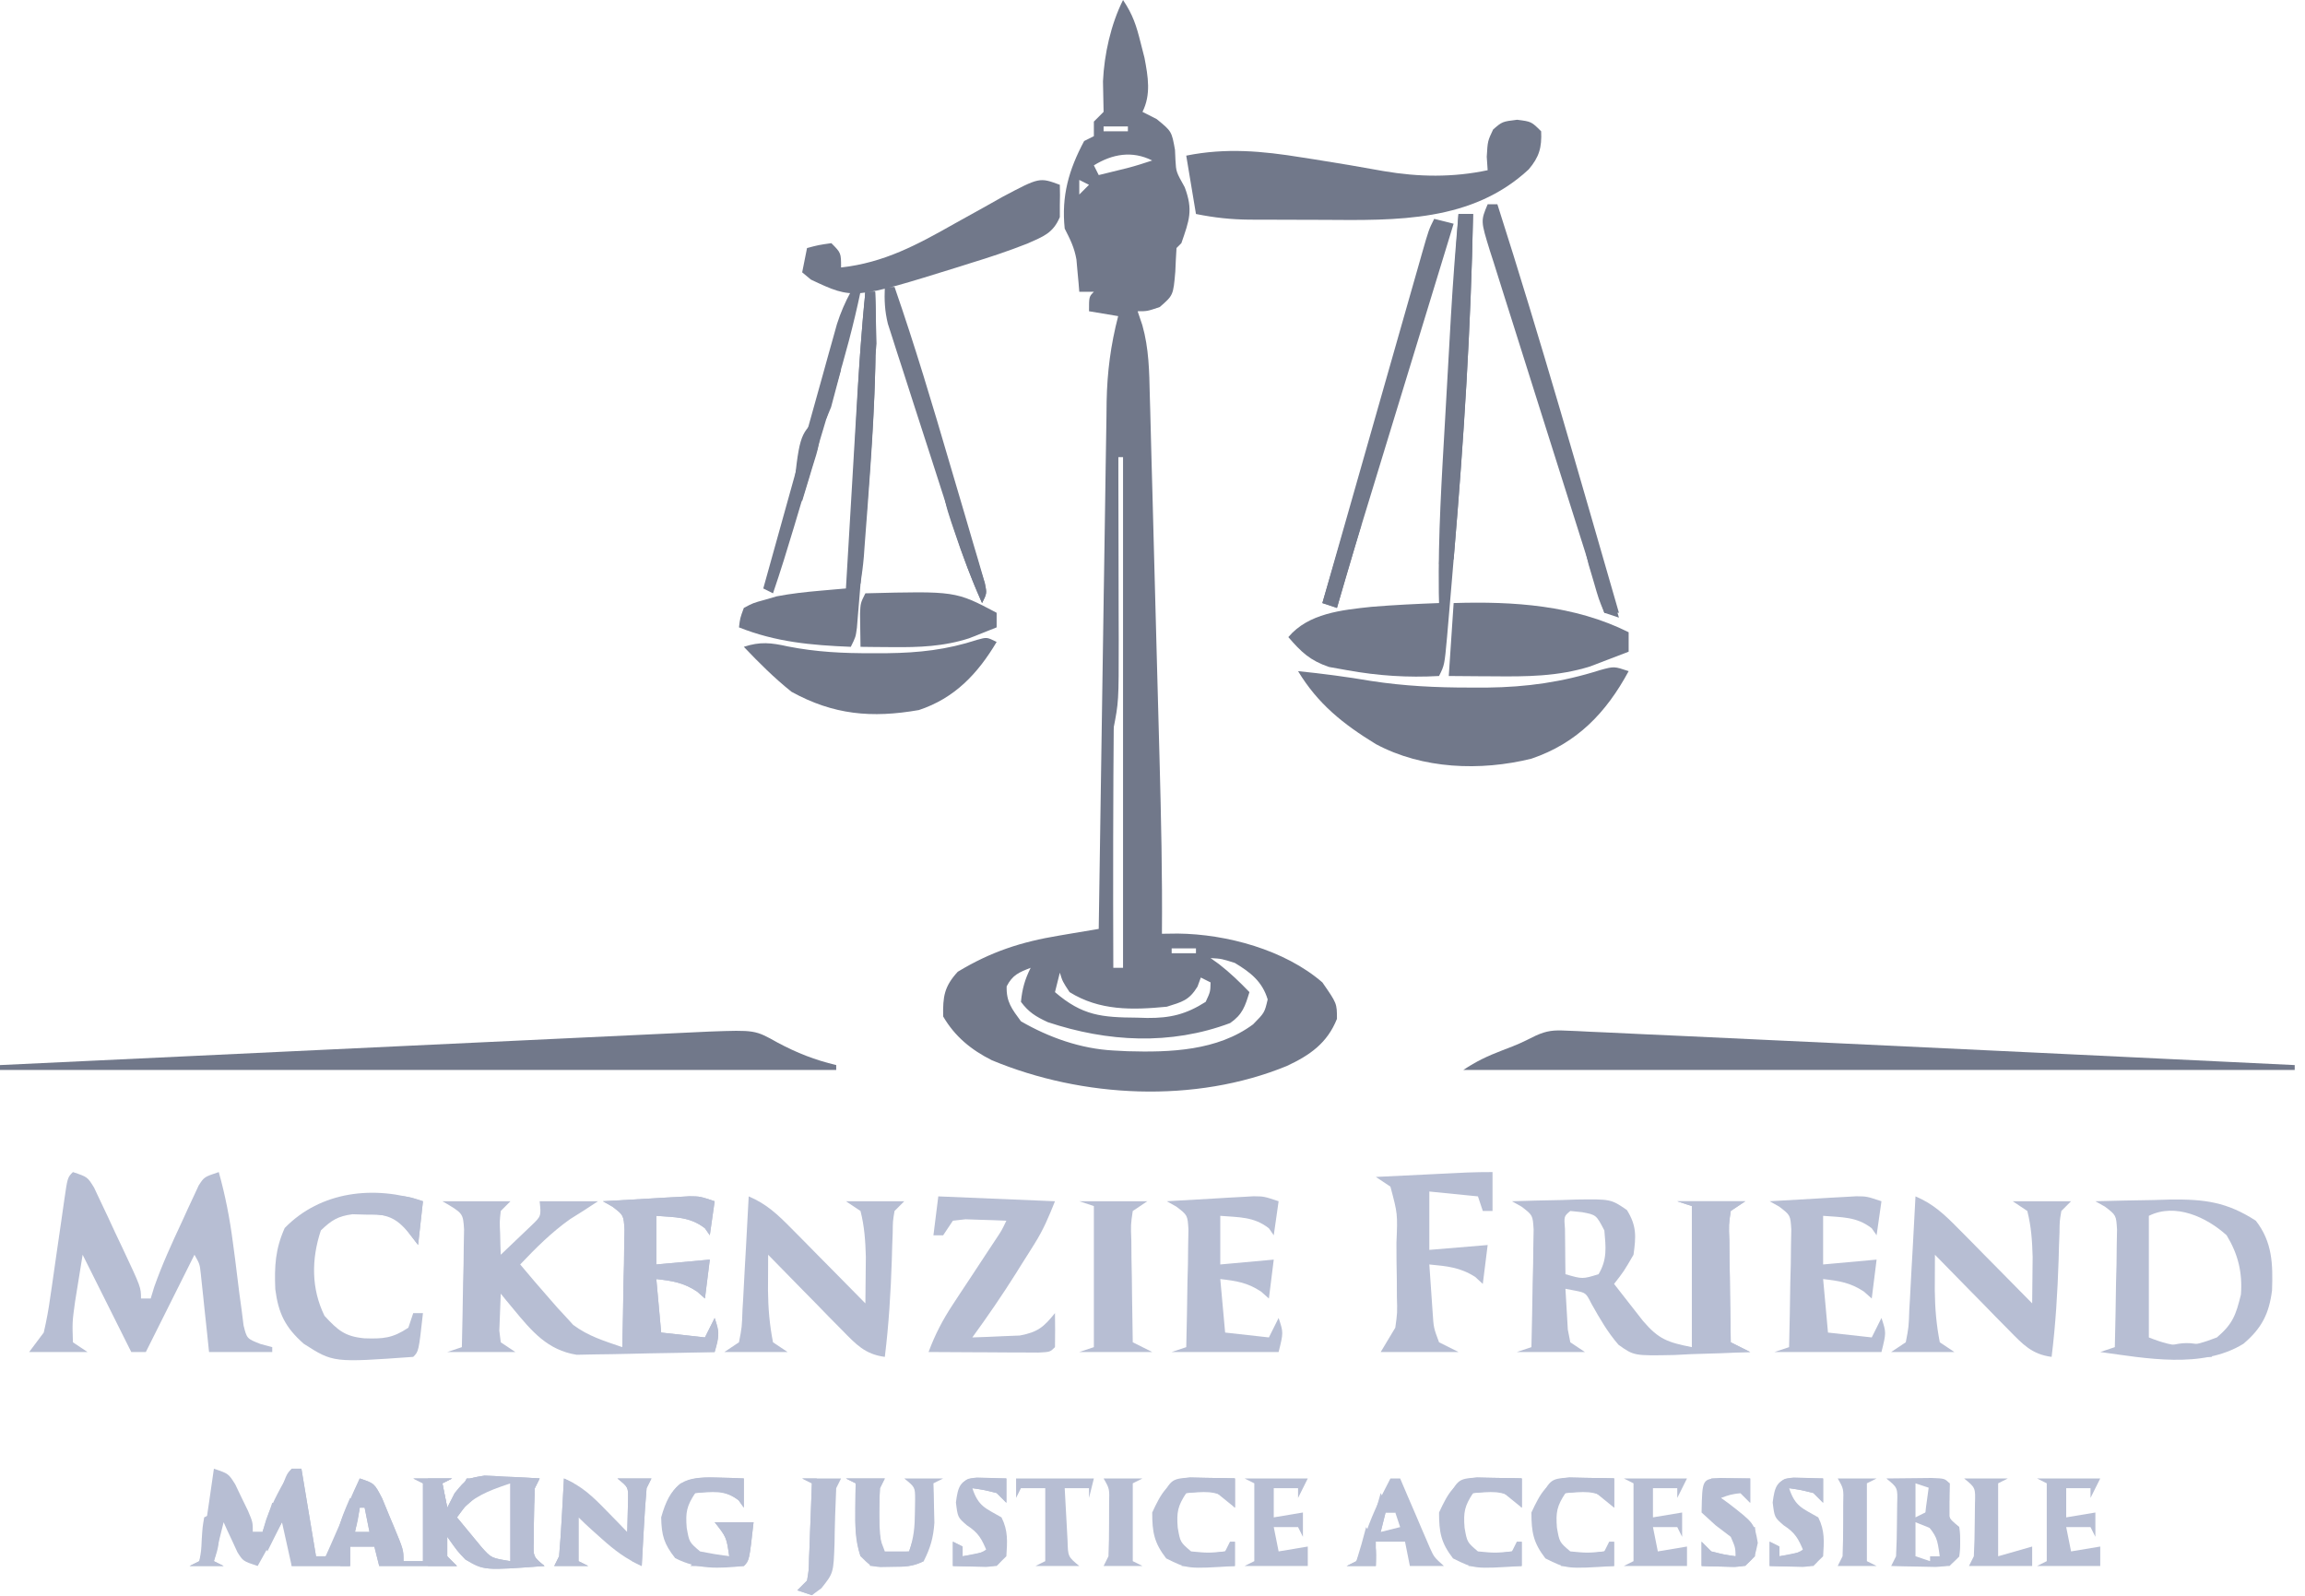 <svg width="195" height="135" viewBox="0 0 195 135" fill="none" xmlns="http://www.w3.org/2000/svg">
<path d="M95.008 0C95.848 1.261 96.136 2.168 96.499 3.626C96.659 4.253 96.659 4.253 96.823 4.894C97.122 6.478 97.391 7.985 96.653 9.463C97.052 9.667 97.45 9.87 97.861 10.08C99.121 11.109 99.121 11.109 99.403 12.677C99.416 12.964 99.429 13.251 99.442 13.547C99.498 14.536 99.498 14.536 100.226 15.84C100.954 17.781 100.609 18.639 99.943 20.571C99.808 20.707 99.672 20.843 99.532 20.983C99.489 21.651 99.456 22.32 99.429 22.989C99.256 24.979 99.256 24.979 98.118 25.971C97.064 26.331 97.064 26.331 96.242 26.331C96.373 26.719 96.504 27.107 96.64 27.507C97.198 29.473 97.226 31.411 97.271 33.444C97.283 33.86 97.295 34.276 97.308 34.704C97.347 36.075 97.381 37.445 97.414 38.816C97.441 39.775 97.467 40.733 97.494 41.692C97.549 43.702 97.602 45.712 97.653 47.722C97.719 50.284 97.787 52.845 97.858 55.407C97.926 57.865 97.992 60.323 98.057 62.781C98.069 63.243 98.082 63.706 98.095 64.182C98.226 69.12 98.34 74.054 98.298 78.994C98.962 78.986 98.962 78.986 99.639 78.977C103.788 79.023 108.693 80.357 111.871 83.109C113.104 84.885 113.104 84.885 113.104 86.194C112.282 88.252 110.811 89.271 108.863 90.18C101.086 93.369 91.584 92.889 83.903 89.691C82.163 88.817 80.776 87.685 79.79 85.989C79.76 84.305 79.878 83.463 81.024 82.209C83.823 80.517 86.374 79.683 89.59 79.15C90.076 79.067 90.076 79.067 90.571 78.983C91.364 78.848 92.158 78.715 92.951 78.583C92.955 78.338 92.958 78.094 92.962 77.841C93.047 71.876 93.136 65.911 93.23 59.946C93.276 57.061 93.32 54.176 93.36 51.291C93.4 48.506 93.443 45.721 93.488 42.936C93.505 41.875 93.52 40.813 93.534 39.752C93.554 38.263 93.579 36.774 93.605 35.285C93.61 34.848 93.614 34.411 93.619 33.961C93.669 31.441 93.965 29.185 94.596 26.743C93.375 26.539 93.375 26.539 92.129 26.331C92.129 25.097 92.129 25.097 92.54 24.686C92.133 24.686 91.726 24.686 91.306 24.686C91.276 24.313 91.276 24.313 91.245 23.934C91.214 23.605 91.183 23.276 91.152 22.937C91.123 22.613 91.095 22.288 91.065 21.954C90.888 20.941 90.536 20.246 90.072 19.337C89.787 16.583 90.412 14.375 91.717 11.931C91.989 11.796 92.26 11.66 92.54 11.52C92.54 11.113 92.54 10.705 92.54 10.286C92.811 10.014 93.083 9.743 93.362 9.463C93.349 8.602 93.334 7.741 93.311 6.88C93.416 4.589 93.978 2.06 95.008 0ZM93.362 10.697C93.362 10.833 93.362 10.969 93.362 11.109C94.041 11.109 94.72 11.109 95.419 11.109C95.419 10.973 95.419 10.837 95.419 10.697C94.74 10.697 94.062 10.697 93.362 10.697ZM92.54 13.989C92.676 14.26 92.811 14.532 92.951 14.811C93.469 14.684 93.986 14.557 94.519 14.426C94.81 14.354 95.101 14.283 95.401 14.209C96.1 14.026 96.79 13.806 97.475 13.577C95.78 12.729 94.113 13.02 92.54 13.989ZM91.306 15.223C91.306 15.63 91.306 16.038 91.306 16.457C91.578 16.186 91.849 15.914 92.129 15.634C91.857 15.498 91.586 15.363 91.306 15.223ZM94.596 38.674C94.219 53.077 94.132 67.467 94.185 81.874C94.457 81.874 94.728 81.874 95.008 81.874C95.008 67.618 95.008 53.362 95.008 38.674C94.872 38.674 94.736 38.674 94.596 38.674ZM99.121 80.229C99.121 80.364 99.121 80.5 99.121 80.64C99.799 80.64 100.478 80.64 101.177 80.64C101.177 80.504 101.177 80.368 101.177 80.229C100.498 80.229 99.82 80.229 99.121 80.229ZM102.411 81.051C102.648 81.221 102.886 81.391 103.131 81.566C104.066 82.294 104.879 83.079 105.701 83.931C105.336 85.128 105.115 85.825 104.069 86.549C99.025 88.442 93.687 88.154 88.634 86.469C87.629 86 87.032 85.64 86.371 84.754C86.478 83.654 86.7 82.861 87.193 81.874C86.195 82.261 85.663 82.474 85.162 83.443C85.125 84.756 85.599 85.35 86.371 86.4C88.747 87.776 91.439 88.724 94.185 88.869C94.577 88.889 94.97 88.91 95.374 88.931C98.99 89.038 102.991 88.899 106.01 86.657C106.983 85.668 106.983 85.668 107.244 84.549C106.789 83.031 105.78 82.253 104.467 81.463C103.348 81.107 103.348 81.107 102.411 81.051ZM89.661 82.286C89.525 82.829 89.389 83.372 89.25 83.931C91.563 85.924 93.192 86.069 96.19 86.091C96.476 86.1 96.762 86.108 97.056 86.117C99.014 86.132 100.347 85.806 102 84.754C102.395 83.9 102.395 83.9 102.411 83.109C102.139 82.973 101.868 82.837 101.588 82.697C101.495 82.952 101.402 83.206 101.306 83.469C100.585 84.636 100.008 84.757 98.709 85.166C95.787 85.451 93.023 85.512 90.484 83.931C89.892 83.031 89.892 83.031 89.661 82.286Z" fill="#71788A"/>
<path d="M137.782 56.777C135.872 60.313 133.406 62.875 129.556 64.183C125.239 65.249 120.336 65.065 116.395 62.949C113.639 61.261 111.492 59.555 109.814 56.777C111.888 56.988 113.929 57.255 115.984 57.606C118.779 58.038 121.513 58.169 124.338 58.166C125.06 58.167 125.06 58.167 125.797 58.168C129.181 58.129 132.16 57.707 135.379 56.685C136.548 56.366 136.548 56.366 137.782 56.777Z" fill="#71788A"/>
<path d="M60.459 101.623C60.324 102.573 60.188 103.524 60.048 104.503C59.845 104.21 59.845 104.21 59.637 103.911C58.363 102.916 57.12 102.988 55.524 102.857C55.524 104.215 55.524 105.572 55.524 106.971C57.017 106.836 58.51 106.7 60.048 106.56C59.913 107.646 59.777 108.732 59.637 109.851C59.416 109.656 59.196 109.461 58.969 109.26C57.816 108.501 56.883 108.36 55.524 108.206C55.728 110.446 55.728 110.446 55.935 112.731C57.157 112.867 58.378 113.003 59.637 113.143C59.908 112.6 60.18 112.057 60.459 111.497C60.889 112.786 60.844 113.139 60.459 114.377C58.63 114.428 56.802 114.465 54.972 114.49C54.35 114.5 53.729 114.514 53.108 114.532C52.211 114.557 51.315 114.569 50.418 114.578C49.611 114.594 49.611 114.594 48.786 114.611C46.332 114.225 44.992 112.633 43.442 110.751C43.236 110.503 43.029 110.254 42.816 109.998C42.592 109.722 42.592 109.722 42.363 109.44C42.33 110.108 42.306 110.777 42.286 111.446C42.271 111.818 42.257 112.19 42.242 112.574C42.282 112.897 42.322 113.221 42.363 113.554C42.77 113.826 43.177 114.097 43.597 114.377C41.696 114.377 39.796 114.377 37.839 114.377C38.246 114.241 38.653 114.106 39.072 113.966C39.12 112.14 39.149 110.315 39.175 108.488C39.189 107.969 39.203 107.45 39.217 106.914C39.222 106.417 39.228 105.92 39.233 105.408C39.242 104.949 39.25 104.49 39.259 104.017C39.175 102.636 39.175 102.636 37.427 101.623C39.327 101.623 41.228 101.623 43.185 101.623C42.914 101.894 42.642 102.166 42.363 102.446C42.263 103.355 42.263 103.355 42.311 104.348C42.322 104.853 42.322 104.853 42.334 105.367C42.343 105.625 42.353 105.883 42.363 106.148C42.915 105.63 43.462 105.106 44.008 104.58C44.313 104.289 44.619 103.998 44.933 103.698C45.787 102.885 45.787 102.885 45.653 101.623C47.282 101.623 48.91 101.623 50.589 101.623C49.809 102.142 49.022 102.65 48.224 103.14C46.639 104.268 45.344 105.564 44.008 106.971C44.82 107.942 45.64 108.901 46.476 109.851C46.817 110.242 46.817 110.242 47.165 110.64C47.395 110.889 47.626 111.138 47.864 111.394C48.071 111.621 48.277 111.848 48.49 112.082C49.77 113.043 51.134 113.446 52.645 113.966C52.693 112.14 52.722 110.315 52.748 108.488C52.762 107.969 52.775 107.45 52.79 106.914C52.795 106.417 52.8 105.92 52.806 105.408C52.814 104.949 52.823 104.49 52.832 104.017C52.758 102.803 52.758 102.803 51.812 102.08C51.544 101.929 51.276 101.778 51 101.623C52.345 101.542 53.69 101.466 55.036 101.391C55.418 101.368 55.8 101.345 56.193 101.321C56.56 101.302 56.928 101.282 57.306 101.261C57.813 101.232 57.813 101.232 58.331 101.202C59.226 101.211 59.226 101.211 60.459 101.623Z" fill="#B7BED3"/>
<path d="M128.348 10.131C129.556 10.286 129.556 10.286 130.379 11.108C130.442 12.48 130.216 13.286 129.32 14.336C124.514 18.794 118.153 18.644 111.957 18.599C110.887 18.591 109.818 18.59 108.749 18.59C108.064 18.588 107.379 18.586 106.694 18.583C106.377 18.583 106.06 18.582 105.733 18.582C104.13 18.568 102.765 18.42 101.177 18.103C100.906 16.474 100.634 14.844 100.354 13.166C103.726 12.491 106.776 12.772 110.148 13.32C110.508 13.376 110.868 13.432 111.239 13.489C113.185 13.793 115.124 14.127 117.063 14.477C120.031 14.98 122.899 15.022 125.854 14.4C125.829 14.027 125.804 13.653 125.777 13.268C125.854 11.931 125.854 11.931 126.317 10.954C127.088 10.286 127.088 10.286 128.348 10.131Z" fill="#71788A"/>
<path d="M65.781 88.2C67.428 89.08 68.929 89.669 70.742 90.103C70.742 90.239 70.742 90.374 70.742 90.514C47.397 90.514 24.052 90.514 0 90.514C0 90.379 0 90.243 0 90.103C7.948 89.727 15.895 89.351 23.843 88.976C27.533 88.802 31.223 88.628 34.913 88.453C38.13 88.301 41.347 88.149 44.563 87.998C46.266 87.918 47.969 87.837 49.672 87.756C51.276 87.68 52.879 87.604 54.483 87.529C55.071 87.502 55.658 87.474 56.246 87.446C57.05 87.407 57.855 87.37 58.659 87.332C59.109 87.311 59.558 87.29 60.022 87.268C63.874 87.13 63.874 87.13 65.781 88.2Z" fill="#71788A"/>
<path d="M132.464 87.188C132.96 87.207 132.96 87.207 133.466 87.228C134.006 87.256 134.006 87.256 134.556 87.284C134.939 87.301 135.321 87.317 135.715 87.334C136.991 87.391 138.266 87.453 139.541 87.515C140.445 87.556 141.35 87.597 142.254 87.637C144.661 87.746 147.068 87.86 149.475 87.976C151.393 88.067 153.31 88.156 155.228 88.244C160.934 88.507 166.64 88.78 172.346 89.056C174.818 89.175 177.29 89.293 179.762 89.412C184.551 89.641 189.34 89.872 194.129 90.103C194.129 90.239 194.129 90.374 194.129 90.514C170.92 90.514 147.711 90.514 123.798 90.514C124.902 89.779 125.836 89.341 127.063 88.869C128.526 88.306 128.526 88.306 129.927 87.611C130.876 87.184 131.433 87.14 132.464 87.188Z" fill="#71788A"/>
<path d="M6.169 99.154C7.403 99.566 7.403 99.566 7.958 100.468C8.141 100.857 8.324 101.246 8.513 101.647C8.713 102.069 8.913 102.491 9.119 102.925C9.325 103.37 9.53 103.814 9.742 104.271C9.952 104.714 10.162 105.157 10.379 105.613C11.927 108.906 11.927 108.906 11.927 109.851C12.198 109.851 12.47 109.851 12.749 109.851C12.897 109.365 12.897 109.365 13.047 108.869C13.718 106.97 14.543 105.168 15.397 103.346C15.641 102.808 15.641 102.808 15.89 102.26C16.049 101.92 16.208 101.58 16.372 101.229C16.587 100.765 16.587 100.765 16.807 100.291C17.274 99.566 17.274 99.566 18.508 99.154C19.059 101.124 19.433 103.049 19.698 105.078C19.791 105.781 19.791 105.781 19.887 106.497C20.014 107.474 20.135 108.451 20.25 109.429C20.314 109.894 20.378 110.359 20.444 110.838C20.497 111.261 20.549 111.684 20.604 112.12C20.883 113.247 20.883 113.247 22.037 113.698C22.365 113.787 22.694 113.875 23.032 113.966C23.032 114.101 23.032 114.237 23.032 114.377C21.267 114.377 19.503 114.377 17.685 114.377C17.63 113.852 17.576 113.327 17.52 112.786C17.446 112.099 17.373 111.413 17.299 110.726C17.246 110.206 17.246 110.206 17.191 109.676C17.137 109.179 17.137 109.179 17.083 108.672C17.05 108.366 17.018 108.06 16.985 107.745C16.897 106.937 16.897 106.937 16.451 106.149C15.094 108.864 13.737 111.579 12.338 114.377C11.931 114.377 11.524 114.377 11.104 114.377C9.747 111.662 8.39 108.946 6.991 106.149C6.856 106.989 6.72 107.829 6.58 108.694C6.504 109.167 6.428 109.639 6.349 110.126C6.114 111.839 6.114 111.839 6.169 113.554C6.576 113.826 6.983 114.097 7.403 114.377C5.774 114.377 4.145 114.377 2.467 114.377C2.874 113.834 3.282 113.291 3.701 112.731C3.939 111.708 4.118 110.741 4.257 109.705C4.3 109.416 4.343 109.127 4.387 108.83C4.523 107.911 4.652 106.991 4.781 106.071C4.913 105.147 5.047 104.224 5.183 103.3C5.267 102.726 5.349 102.152 5.429 101.577C5.712 99.611 5.712 99.611 6.169 99.154Z" fill="#B7BED3"/>
<path d="M127.911 101.623C129.316 101.575 130.721 101.546 132.127 101.52C132.724 101.499 132.724 101.499 133.333 101.478C136.277 101.438 136.277 101.438 137.634 102.365C138.467 103.71 138.408 104.595 138.193 106.149C137.371 107.563 137.371 107.563 136.548 108.617C137.069 109.287 137.592 109.956 138.116 110.623C138.407 110.995 138.698 111.367 138.998 111.751C140.331 113.306 141.074 113.555 143.129 113.966C143.129 110.028 143.129 106.091 143.129 102.034C142.722 101.898 142.315 101.763 141.895 101.623C143.795 101.623 145.695 101.623 147.653 101.623C147.246 101.894 146.839 102.166 146.419 102.446C146.247 103.603 146.247 103.603 146.299 104.956C146.303 105.455 146.307 105.953 146.311 106.467C146.321 106.99 146.331 107.513 146.342 108.051C146.348 108.578 146.353 109.104 146.359 109.646C146.374 110.949 146.394 112.251 146.419 113.554C146.962 113.826 147.505 114.097 148.064 114.377C146.402 114.461 144.741 114.512 143.077 114.557C142.608 114.581 142.138 114.605 141.654 114.63C138.234 114.7 138.234 114.7 136.924 113.765C135.988 112.688 135.347 111.555 134.646 110.314C134.165 109.365 134.165 109.365 133.223 109.18C132.963 109.13 132.703 109.08 132.435 109.029C132.471 109.766 132.516 110.503 132.564 111.24C132.6 111.856 132.6 111.856 132.636 112.484C132.706 112.837 132.775 113.19 132.847 113.554C133.254 113.826 133.661 114.097 134.08 114.377C132.18 114.377 130.28 114.377 128.322 114.377C128.73 114.241 129.137 114.106 129.556 113.966C129.604 112.14 129.633 110.315 129.659 108.489C129.673 107.969 129.687 107.45 129.701 106.914C129.706 106.417 129.711 105.92 129.717 105.408C129.726 104.949 129.734 104.49 129.743 104.017C129.669 102.803 129.669 102.803 128.724 102.081C128.456 101.929 128.187 101.778 127.911 101.623ZM132.847 102.446C132.307 102.892 132.307 102.892 132.395 103.977C132.4 104.431 132.405 104.884 132.41 105.351C132.413 105.806 132.417 106.26 132.421 106.729C132.426 107.08 132.43 107.432 132.435 107.794C133.879 108.214 133.879 108.214 135.237 107.794C135.981 106.541 135.853 105.517 135.726 104.091C135.039 102.774 135.039 102.774 133.849 102.549C133.518 102.515 133.187 102.481 132.847 102.446Z" fill="#B7BED3"/>
<path d="M18.096 124.251C19.33 124.663 19.33 124.663 19.901 125.574C20.077 125.944 20.254 126.313 20.436 126.694C20.615 127.063 20.795 127.432 20.98 127.811C21.387 128.777 21.387 128.777 21.387 129.6C21.658 129.6 21.93 129.6 22.209 129.6C22.311 129.252 22.413 128.904 22.518 128.546C23.089 126.973 23.818 125.684 24.677 124.251C24.949 124.251 25.22 124.251 25.5 124.251C26.11 127.917 26.11 127.917 26.734 131.657C27.005 131.657 27.276 131.657 27.556 131.657C28.506 129.485 29.456 127.312 30.435 125.074C31.669 125.486 31.669 125.486 32.329 126.757C32.551 127.283 32.768 127.811 32.98 128.34C33.092 128.606 33.204 128.872 33.32 129.146C34.137 131.118 34.137 131.118 34.137 132.069C34.68 132.069 35.223 132.069 35.782 132.069C35.782 129.896 35.782 127.724 35.782 125.486C35.511 125.35 35.239 125.214 34.959 125.074C36.045 125.074 37.131 125.074 38.25 125.074C37.978 125.21 37.707 125.346 37.427 125.486C37.631 126.504 37.631 126.504 37.838 127.543C38.044 127.139 38.25 126.735 38.462 126.318C39.484 125.074 39.484 125.074 40.994 124.833C41.553 124.85 42.113 124.879 42.671 124.92C42.958 124.931 43.245 124.942 43.54 124.954C44.245 124.983 44.949 125.027 45.653 125.074C45.517 125.346 45.382 125.617 45.242 125.897C45.191 126.856 45.169 127.817 45.164 128.777C45.159 129.295 45.153 129.812 45.147 130.346C45.101 131.696 45.101 131.696 46.064 132.48C40.948 132.859 40.948 132.859 39.374 131.93C38.712 131.246 38.712 131.246 37.838 130.011C37.838 130.555 37.838 131.098 37.838 131.657C38.11 131.929 38.381 132.2 38.661 132.48C36.489 132.48 34.318 132.48 32.08 132.48C31.877 131.665 31.877 131.665 31.669 130.834C30.99 130.834 30.312 130.834 29.613 130.834C29.613 131.377 29.613 131.92 29.613 132.48C27.984 132.48 26.355 132.48 24.677 132.48C24.406 131.258 24.134 130.036 23.855 128.777C23.176 129.999 22.497 131.221 21.798 132.48C20.564 132.069 20.564 132.069 20.084 131.308C19.945 131.008 19.807 130.707 19.665 130.397C19.523 130.095 19.381 129.794 19.236 129.483C19.131 129.25 19.027 129.017 18.919 128.777C18.648 129.863 18.376 130.95 18.096 132.069C18.368 132.204 18.639 132.34 18.919 132.48C17.969 132.48 17.019 132.48 16.04 132.48C16.311 132.344 16.583 132.208 16.863 132.069C17.094 131.275 17.094 131.275 17.213 130.318C17.266 129.967 17.319 129.616 17.373 129.254C17.451 128.7 17.451 128.7 17.531 128.134C17.614 127.578 17.614 127.578 17.698 127.01C17.834 126.091 17.967 125.172 18.096 124.251ZM40.388 126.116C40.183 126.383 39.978 126.65 39.766 126.926C39.556 127.193 39.345 127.46 39.129 127.736C38.974 127.944 38.82 128.152 38.661 128.366C39.102 128.91 39.549 129.449 39.998 129.986C40.37 130.437 40.37 130.437 40.75 130.897C41.566 131.809 41.566 131.809 43.185 132.069C43.185 129.896 43.185 127.724 43.185 125.486C41.228 125.264 41.228 125.264 40.388 126.116ZM30.435 127.543C30.299 128.222 30.164 128.901 30.024 129.6C30.431 129.6 30.838 129.6 31.258 129.6C31.122 128.921 30.986 128.242 30.846 127.543C30.711 127.543 30.575 127.543 30.435 127.543Z" fill="#B7BED3"/>
<path d="M123.387 18.103C123.794 18.103 124.201 18.103 124.621 18.103C124.44 27.582 123.852 36.996 123.049 46.442C122.98 47.258 122.913 48.075 122.845 48.891C122.737 50.192 122.626 51.492 122.513 52.791C122.482 53.154 122.451 53.517 122.419 53.892C122.202 56.267 122.202 56.267 121.742 57.188C119.106 57.337 116.576 57.17 113.979 56.7C113.471 56.609 112.963 56.519 112.439 56.425C110.834 55.882 110.086 55.169 108.992 53.897C110.691 51.876 113.525 51.603 116.035 51.335C117.935 51.178 119.837 51.087 121.742 51.017C121.731 50.588 121.731 50.588 121.721 50.149C121.661 45.29 121.967 40.451 122.246 35.602C122.333 34.098 122.417 32.594 122.501 31.09C122.556 30.12 122.61 29.15 122.665 28.18C122.703 27.516 122.703 27.516 122.741 26.839C122.91 23.922 123.131 21.013 123.387 18.103Z" fill="#71788A"/>
<path d="M177.266 101.623C178.911 101.575 180.556 101.546 182.202 101.52C182.664 101.506 183.127 101.493 183.604 101.478C186.501 101.444 188.388 101.682 190.839 103.269C192.244 105.07 192.288 106.943 192.212 109.157C191.963 111.126 191.347 112.366 189.788 113.683C186.318 115.828 181.525 114.908 177.677 114.377C178.085 114.241 178.492 114.106 178.911 113.966C178.959 112.14 178.988 110.315 179.014 108.489C179.028 107.969 179.042 107.45 179.056 106.914C179.061 106.417 179.066 105.92 179.072 105.408C179.081 104.949 179.089 104.49 179.098 104.017C179.024 102.803 179.024 102.803 178.079 102.081C177.811 101.93 177.542 101.779 177.266 101.623ZM181.79 102.857C181.79 106.252 181.79 109.646 181.79 113.143C184.136 114.082 185.254 114.04 187.548 113.143C188.895 111.998 189.157 111.236 189.579 109.517C189.72 107.653 189.342 106.102 188.371 104.503C186.68 102.968 184.028 101.738 181.79 102.857Z" fill="#B7BED3"/>
<path d="M162.048 101.211C163.557 101.845 164.51 102.756 165.653 103.915C166.019 104.283 166.385 104.652 166.762 105.032C167.14 105.417 167.519 105.803 167.909 106.2C168.298 106.593 168.686 106.986 169.075 107.378C170.025 108.338 170.973 109.299 171.919 110.263C171.93 109.423 171.938 108.583 171.945 107.743C171.95 107.275 171.954 106.807 171.959 106.325C171.921 104.973 171.84 103.758 171.508 102.446C171.101 102.174 170.693 101.903 170.274 101.623C171.903 101.623 173.531 101.623 175.209 101.623C174.938 101.894 174.667 102.166 174.387 102.446C174.241 103.301 174.241 103.301 174.231 104.286C174.217 104.656 174.203 105.027 174.188 105.408C174.178 105.797 174.167 106.185 174.156 106.586C174.065 109.342 173.903 112.051 173.564 114.789C171.885 114.571 171.12 113.72 169.959 112.537C169.41 111.982 169.41 111.982 168.851 111.416C168.472 111.027 168.093 110.638 167.703 110.237C167.315 109.842 166.926 109.448 166.537 109.053C165.586 108.088 164.639 107.12 163.693 106.149C163.69 106.796 163.687 107.443 163.685 108.09C163.684 108.45 163.682 108.811 163.681 109.182C163.698 110.693 163.813 112.069 164.105 113.554C164.512 113.826 164.919 114.097 165.338 114.377C163.574 114.377 161.81 114.377 159.992 114.377C160.399 114.106 160.806 113.834 161.226 113.554C161.475 112.28 161.475 112.28 161.526 110.774C161.543 110.501 161.559 110.228 161.576 109.947C161.628 109.076 161.671 108.204 161.714 107.331C161.747 106.741 161.781 106.15 161.816 105.559C161.9 104.11 161.976 102.661 162.048 101.211Z" fill="#B7BED3"/>
<path d="M63.339 101.211C64.847 101.845 65.801 102.756 66.944 103.915C67.31 104.283 67.675 104.652 68.052 105.032C68.431 105.417 68.809 105.803 69.2 106.2C69.588 106.593 69.977 106.986 70.366 107.378C71.316 108.338 72.263 109.299 73.21 110.263C73.221 109.423 73.229 108.583 73.235 107.743C73.24 107.275 73.245 106.807 73.25 106.325C73.211 104.973 73.131 103.758 72.798 102.446C72.391 102.174 71.984 101.903 71.564 101.623C73.193 101.623 74.822 101.623 76.5 101.623C76.228 101.894 75.957 102.166 75.677 102.446C75.532 103.301 75.532 103.301 75.522 104.286C75.507 104.656 75.493 105.027 75.479 105.408C75.468 105.797 75.457 106.185 75.446 106.586C75.355 109.342 75.194 112.051 74.855 114.789C73.175 114.571 72.41 113.72 71.25 112.537C70.701 111.982 70.701 111.982 70.141 111.416C69.763 111.027 69.384 110.638 68.994 110.237C68.605 109.842 68.217 109.448 67.828 109.053C66.877 108.088 65.929 107.12 64.984 106.149C64.98 106.796 64.978 107.443 64.976 108.09C64.974 108.45 64.973 108.811 64.971 109.182C64.989 110.693 65.103 112.069 65.395 113.554C65.802 113.826 66.21 114.097 66.629 114.377C64.865 114.377 63.1 114.377 61.282 114.377C61.689 114.106 62.097 113.834 62.516 113.554C62.765 112.28 62.765 112.28 62.816 110.774C62.833 110.501 62.85 110.228 62.867 109.947C62.918 109.076 62.961 108.204 63.005 107.331C63.038 106.741 63.072 106.15 63.106 105.559C63.19 104.11 63.266 102.661 63.339 101.211Z" fill="#B7BED3"/>
<path d="M84.314 54.309C82.716 56.995 80.761 59.07 77.734 60.069C73.741 60.765 70.519 60.479 66.963 58.526C65.505 57.359 64.212 56.073 62.927 54.72C64.308 54.263 65.235 54.372 66.643 54.686C69.048 55.16 71.354 55.273 73.801 55.26C74.213 55.26 74.624 55.26 75.049 55.259C77.74 55.226 80.097 54.97 82.664 54.127C83.492 53.897 83.492 53.897 84.314 54.309Z" fill="#71788A"/>
<path d="M122.976 51.017C128.034 50.859 133.203 51.195 137.782 53.486C137.782 54.029 137.782 54.572 137.782 55.131C137.09 55.401 136.395 55.666 135.7 55.928C135.314 56.077 134.927 56.224 134.529 56.377C131.802 57.236 129.12 57.242 126.292 57.214C125.932 57.212 125.572 57.211 125.202 57.209C124.323 57.204 123.444 57.196 122.564 57.188C122.7 55.152 122.836 53.115 122.976 51.017Z" fill="#71788A"/>
<path d="M89.661 15.634C89.681 16.217 89.676 16.8 89.661 17.383C89.661 17.707 89.661 18.032 89.661 18.366C89.079 19.74 88.248 20.011 86.92 20.604C85.326 21.232 83.716 21.769 82.078 22.268C81.751 22.372 81.424 22.475 81.088 22.582C72.197 25.346 72.197 25.346 68.608 23.657C68.362 23.453 68.116 23.25 67.863 23.04C67.999 22.361 68.134 21.682 68.274 20.983C69.251 20.726 69.251 20.726 70.331 20.571C71.153 21.394 71.153 21.394 71.153 22.628C74.789 22.224 77.592 20.709 80.741 18.926C81.682 18.402 82.623 17.879 83.564 17.357C83.975 17.125 84.386 16.894 84.81 16.655C87.94 14.997 87.94 14.997 89.661 15.634Z" fill="#71788A"/>
<path d="M79.379 101.211C82.636 101.347 85.894 101.483 89.25 101.623C88.703 102.99 88.275 104.017 87.519 105.22C87.346 105.497 87.172 105.774 86.993 106.06C86.813 106.344 86.633 106.628 86.448 106.92C86.273 107.201 86.097 107.481 85.917 107.77C84.759 109.61 83.536 111.385 82.258 113.143C83.115 113.118 83.972 113.082 84.828 113.04C85.544 113.011 85.544 113.011 86.274 112.982C87.796 112.695 88.292 112.272 89.25 111.086C89.267 112.046 89.266 113.006 89.25 113.966C88.838 114.377 88.838 114.377 87.848 114.424C87.419 114.422 86.991 114.42 86.549 114.417C86.086 114.416 85.624 114.415 85.147 114.413C84.66 114.41 84.173 114.406 83.672 114.403C83.183 114.401 82.695 114.399 82.191 114.397C80.979 114.392 79.768 114.386 78.556 114.377C79.099 112.906 79.751 111.655 80.614 110.348C80.851 109.987 81.088 109.626 81.332 109.254C81.578 108.883 81.824 108.511 82.078 108.129C82.567 107.386 83.056 106.643 83.545 105.899C83.761 105.572 83.978 105.245 84.201 104.908C84.736 104.107 84.736 104.107 85.137 103.269C84.4 103.235 83.663 103.211 82.926 103.191C82.516 103.177 82.105 103.163 81.683 103.148C81.153 103.208 81.153 103.208 80.613 103.269C80.205 103.88 80.205 103.88 79.79 104.503C79.519 104.503 79.247 104.503 78.967 104.503C79.103 103.417 79.239 102.331 79.379 101.211Z" fill="#B7BED3"/>
<path d="M35.782 101.623C35.646 102.845 35.511 104.067 35.371 105.326C35.116 104.995 34.862 104.664 34.6 104.323C33.832 103.253 33.832 103.253 32.903 102.857C31.955 102.76 31.955 102.76 30.898 102.754C30.543 102.744 30.188 102.733 29.822 102.722C28.58 102.885 28.042 103.23 27.145 104.091C26.337 106.516 26.326 109.02 27.453 111.317C28.568 112.525 29.169 113.063 30.816 113.217C32.415 113.269 33.196 113.222 34.548 112.32C34.684 111.913 34.82 111.505 34.959 111.086C35.231 111.086 35.502 111.086 35.782 111.086C35.422 114.326 35.422 114.326 34.959 114.788C28.191 115.275 28.191 115.275 25.699 113.681C24.121 112.289 23.551 111.098 23.289 109.065C23.212 107.112 23.284 105.684 24.086 103.886C27.124 100.769 31.652 100.246 35.782 101.623Z" fill="#B7BED3"/>
<path d="M73.21 24.686C73.481 24.686 73.753 24.686 74.032 24.686C74.293 32.666 73.55 40.589 72.87 48.532C72.805 49.299 72.743 50.066 72.681 50.834C72.647 51.241 72.613 51.648 72.578 52.068C72.551 52.409 72.523 52.749 72.495 53.1C72.387 53.897 72.387 53.897 71.976 54.72C68.609 54.581 65.66 54.322 62.516 53.074C62.609 52.295 62.609 52.295 62.927 51.429C63.708 51.012 63.708 51.012 64.727 50.734C65.215 50.592 65.215 50.592 65.713 50.447C66.945 50.212 68.137 50.082 69.385 49.973C69.793 49.937 70.201 49.901 70.621 49.864C70.933 49.837 71.244 49.81 71.564 49.783C71.579 49.535 71.594 49.288 71.609 49.032C71.761 46.436 71.915 43.839 72.069 41.242C72.126 40.276 72.183 39.309 72.24 38.342C72.322 36.946 72.405 35.55 72.488 34.154C72.526 33.514 72.526 33.514 72.564 32.861C72.727 30.13 72.946 27.409 73.21 24.686Z" fill="#71788A"/>
<path d="M126.266 99.154C126.266 100.24 126.266 101.327 126.266 102.446C125.995 102.446 125.723 102.446 125.443 102.446C125.308 102.038 125.172 101.631 125.032 101.211C123.675 101.076 122.318 100.94 120.919 100.8C120.919 102.429 120.919 104.059 120.919 105.737C123.362 105.533 123.362 105.533 125.855 105.326C125.719 106.412 125.583 107.498 125.443 108.617C125.231 108.422 125.019 108.227 124.801 108.026C123.524 107.207 122.414 107.115 120.919 106.971C120.977 107.837 121.038 108.703 121.099 109.569C121.133 110.051 121.166 110.533 121.2 111.029C121.284 112.331 121.284 112.331 121.742 113.554C122.285 113.826 122.828 114.097 123.387 114.377C121.215 114.377 119.044 114.377 116.806 114.377C117.213 113.698 117.621 113.019 118.04 112.32C118.215 111.063 118.215 111.063 118.175 109.718C118.172 108.982 118.172 108.982 118.169 108.231C118.16 107.722 118.152 107.213 118.143 106.689C118.141 106.175 118.139 105.661 118.137 105.132C118.241 102.686 118.241 102.686 117.629 100.389C117.222 100.117 116.815 99.846 116.395 99.566C117.809 99.497 119.223 99.428 120.636 99.36C121.239 99.331 121.239 99.331 121.853 99.3C122.239 99.282 122.625 99.263 123.022 99.244C123.378 99.227 123.733 99.21 124.099 99.192C124.821 99.163 125.544 99.154 126.266 99.154Z" fill="#B7BED3"/>
<path d="M60.459 101.623C60.324 102.573 60.188 103.524 60.048 104.503C59.912 104.308 59.777 104.112 59.637 103.911C58.362 102.916 57.12 102.988 55.524 102.857C55.524 104.215 55.524 105.572 55.524 106.971C57.763 106.768 57.763 106.768 60.048 106.56C59.912 107.646 59.777 108.732 59.637 109.851C59.416 109.656 59.196 109.461 58.968 109.26C57.815 108.501 56.883 108.36 55.524 108.206C55.66 109.699 55.795 111.193 55.935 112.731C57.157 112.867 58.378 113.003 59.637 113.143C59.908 112.6 60.18 112.057 60.459 111.497C60.871 112.731 60.871 112.731 60.459 114.377C57.202 114.377 53.944 114.377 50.588 114.377C50.588 114.241 50.588 114.106 50.588 113.966C51.267 113.966 51.946 113.966 52.645 113.966C52.693 112.14 52.722 110.315 52.748 108.488C52.761 107.969 52.775 107.45 52.789 106.914C52.795 106.417 52.8 105.92 52.806 105.408C52.814 104.949 52.823 104.49 52.832 104.017C52.758 102.803 52.758 102.803 51.812 102.08C51.544 101.929 51.276 101.778 51 101.623C52.345 101.542 53.69 101.466 55.035 101.391C55.417 101.368 55.799 101.345 56.193 101.321C56.56 101.302 56.927 101.282 57.306 101.261C57.644 101.242 57.982 101.222 58.33 101.202C59.225 101.211 59.225 101.211 60.459 101.623Z" fill="#B7BED3"/>
<path d="M159.169 101.623C159.033 102.573 158.898 103.524 158.758 104.503C158.622 104.308 158.486 104.112 158.347 103.911C157.072 102.916 155.829 102.988 154.234 102.857C154.234 104.215 154.234 105.572 154.234 106.971C156.473 106.768 156.473 106.768 158.758 106.56C158.622 107.646 158.486 108.732 158.347 109.851C158.126 109.656 157.905 109.461 157.678 109.26C156.525 108.501 155.592 108.36 154.234 108.206C154.369 109.699 154.505 111.193 154.645 112.731C155.866 112.867 157.088 113.003 158.347 113.143C158.618 112.6 158.889 112.057 159.169 111.497C159.58 112.731 159.58 112.731 159.169 114.377C156.183 114.377 153.197 114.377 150.121 114.377C150.528 114.241 150.935 114.106 151.355 113.966C151.402 112.14 151.432 110.315 151.457 108.488C151.471 107.969 151.485 107.45 151.499 106.914C151.505 106.417 151.51 105.92 151.515 105.408C151.524 104.949 151.533 104.49 151.541 104.017C151.468 102.803 151.468 102.803 150.522 102.08C150.254 101.929 149.986 101.778 149.709 101.623C151.055 101.542 152.4 101.466 153.745 101.391C154.127 101.368 154.509 101.345 154.903 101.321C155.27 101.302 155.637 101.282 156.015 101.261C156.354 101.242 156.692 101.222 157.04 101.202C157.935 101.211 157.935 101.211 159.169 101.623Z" fill="#B7BED3"/>
<path d="M108.169 101.623C108.033 102.573 107.898 103.524 107.758 104.503C107.622 104.308 107.486 104.112 107.347 103.911C106.072 102.916 104.829 102.988 103.234 102.857C103.234 104.215 103.234 105.572 103.234 106.971C105.473 106.768 105.473 106.768 107.758 106.56C107.622 107.646 107.486 108.732 107.347 109.851C107.126 109.656 106.905 109.461 106.678 109.26C105.525 108.501 104.592 108.36 103.234 108.206C103.369 109.699 103.505 111.193 103.645 112.731C104.866 112.867 106.088 113.003 107.347 113.143C107.618 112.6 107.889 112.057 108.169 111.497C108.58 112.731 108.58 112.731 108.169 114.377C105.183 114.377 102.197 114.377 99.121 114.377C99.528 114.241 99.935 114.106 100.355 113.966C100.402 112.14 100.432 110.315 100.457 108.488C100.471 107.969 100.485 107.45 100.499 106.914C100.505 106.417 100.51 105.92 100.515 105.408C100.524 104.949 100.533 104.49 100.541 104.017C100.468 102.803 100.468 102.803 99.522 102.08C99.254 101.929 98.986 101.778 98.71 101.623C100.055 101.542 101.4 101.466 102.745 101.391C103.127 101.368 103.509 101.345 103.903 101.321C104.27 101.302 104.637 101.282 105.015 101.261C105.354 101.242 105.692 101.222 106.04 101.202C106.935 101.211 106.935 101.211 108.169 101.623Z" fill="#B7BED3"/>
<path d="M73.209 50.194C80.834 49.999 80.834 49.999 84.314 51.84C84.314 52.247 84.314 52.655 84.314 53.074C83.822 53.27 83.33 53.465 82.823 53.666C82.408 53.83 82.408 53.83 81.984 53.998C79.836 54.692 77.768 54.767 75.523 54.746C74.754 54.74 74.754 54.74 73.971 54.734C73.39 54.727 73.39 54.727 72.798 54.72C72.787 54.12 72.779 53.52 72.772 52.92C72.767 52.586 72.763 52.252 72.758 51.907C72.798 51.017 72.798 51.017 73.209 50.194Z" fill="#71788A"/>
<path d="M121.33 18.514C121.873 18.65 122.416 18.786 122.975 18.926C122.864 19.291 122.752 19.655 122.637 20.031C121.584 23.475 120.531 26.919 119.479 30.364C118.938 32.134 118.396 33.905 117.855 35.675C117.332 37.385 116.809 39.095 116.287 40.805C116.088 41.456 115.889 42.107 115.69 42.758C115.41 43.673 115.13 44.588 114.851 45.502C114.769 45.769 114.688 46.036 114.604 46.31C114.085 48.011 113.589 49.718 113.104 51.429C112.697 51.293 112.29 51.157 111.871 51.017C113.042 46.901 114.215 42.784 115.389 38.668C115.934 36.757 116.478 34.846 117.022 32.934C117.547 31.091 118.072 29.248 118.598 27.404C118.799 26.7 119 25.996 119.2 25.291C119.48 24.307 119.761 23.323 120.042 22.339C120.125 22.046 120.208 21.752 120.294 21.45C120.872 19.431 120.872 19.431 121.33 18.514Z" fill="#71788A"/>
<path d="M125.855 17.28C126.126 17.28 126.398 17.28 126.677 17.28C130.338 28.73 133.624 40.292 136.959 51.84C136.552 51.84 136.145 51.84 135.726 51.84C134.373 47.578 133.025 43.316 131.682 39.051C131.059 37.071 130.434 35.091 129.805 33.112C129.199 31.203 128.597 29.293 127.997 27.382C127.768 26.653 127.537 25.924 127.304 25.195C126.979 24.176 126.659 23.155 126.341 22.134C126.243 21.832 126.145 21.53 126.045 21.219C125.264 18.684 125.264 18.684 125.855 17.28Z" fill="#71788A"/>
<path d="M36.193 125.074C36.872 125.074 37.551 125.074 38.25 125.074C37.843 125.278 37.843 125.278 37.427 125.486C37.563 126.165 37.699 126.843 37.839 127.543C38.044 127.139 38.25 126.735 38.462 126.318C39.484 125.074 39.484 125.074 40.994 124.833C41.553 124.85 42.113 124.879 42.671 124.92C42.958 124.931 43.245 124.942 43.54 124.954C44.245 124.983 44.949 125.027 45.653 125.074C45.517 125.346 45.382 125.617 45.242 125.897C45.191 126.856 45.169 127.817 45.165 128.777C45.156 129.554 45.156 129.554 45.147 130.346C45.101 131.696 45.101 131.696 46.064 132.48C40.948 132.859 40.948 132.859 39.374 131.93C38.712 131.246 38.712 131.246 37.839 130.011C37.839 130.555 37.839 131.098 37.839 131.657C38.11 131.929 38.381 132.2 38.661 132.48C37.847 132.48 37.032 132.48 36.193 132.48C36.193 130.036 36.193 127.592 36.193 125.074ZM40.388 126.116C40.183 126.383 39.978 126.65 39.766 126.926C39.556 127.193 39.346 127.46 39.129 127.736C38.974 127.944 38.82 128.152 38.661 128.366C39.102 128.91 39.549 129.449 39.998 129.986C40.37 130.437 40.37 130.437 40.75 130.897C41.567 131.809 41.567 131.809 43.185 132.069C43.185 129.896 43.185 127.724 43.185 125.486C41.228 125.264 41.228 125.264 40.388 126.116Z" fill="#B7BED3"/>
<path d="M91.306 101.623C93.206 101.623 95.106 101.623 97.064 101.623C96.657 101.894 96.25 102.166 95.83 102.446C95.659 103.603 95.659 103.603 95.71 104.956C95.716 105.704 95.716 105.704 95.722 106.467C95.732 106.99 95.743 107.513 95.753 108.051C95.759 108.577 95.764 109.104 95.77 109.646C95.785 110.949 95.805 112.251 95.83 113.554C96.373 113.826 96.916 114.097 97.475 114.377C95.44 114.377 93.404 114.377 91.306 114.377C91.713 114.241 92.121 114.106 92.54 113.966C92.54 110.028 92.54 106.091 92.54 102.034C92.133 101.898 91.726 101.763 91.306 101.623Z" fill="#B7BED3"/>
<path d="M141.895 101.623C143.795 101.623 145.695 101.623 147.653 101.623C147.246 101.894 146.839 102.166 146.419 102.446C146.247 103.603 146.247 103.603 146.299 104.956C146.305 105.704 146.305 105.704 146.311 106.467C146.321 106.99 146.331 107.513 146.342 108.051C146.348 108.577 146.353 109.104 146.359 109.646C146.374 110.949 146.394 112.251 146.419 113.554C146.962 113.826 147.505 114.097 148.064 114.377C146.164 114.377 144.264 114.377 142.306 114.377C142.578 114.241 142.849 114.106 143.129 113.966C143.129 110.028 143.129 106.091 143.129 102.034C142.722 101.898 142.315 101.763 141.895 101.623Z" fill="#B7BED3"/>
<path d="M123.387 18.103C123.794 18.103 124.201 18.103 124.621 18.103C124.435 27.874 123.798 37.577 122.976 47.314C122.365 47.518 122.365 47.518 121.742 47.726C122.186 37.843 122.669 27.97 123.387 18.103Z" fill="#71788A"/>
<path d="M47.709 125.074C49.223 125.706 50.172 126.63 51.308 127.8C51.637 128.136 51.965 128.472 52.304 128.819C52.676 129.205 52.676 129.205 53.056 129.6C53.078 129 53.094 128.4 53.108 127.8C53.122 127.299 53.122 127.299 53.136 126.787C53.144 125.809 53.144 125.809 52.233 125.074C53.184 125.074 54.134 125.074 55.112 125.074C54.977 125.346 54.841 125.617 54.701 125.897C54.606 127.013 54.529 128.122 54.47 129.24C54.452 129.55 54.434 129.86 54.416 130.18C54.372 130.947 54.331 131.713 54.29 132.48C52.97 131.89 51.996 131.156 50.922 130.191C50.637 129.936 50.351 129.681 50.056 129.418C49.679 129.074 49.304 128.727 48.943 128.366C48.943 129.588 48.943 130.81 48.943 132.069C49.215 132.204 49.486 132.34 49.766 132.48C48.816 132.48 47.866 132.48 46.887 132.48C47.022 132.208 47.158 131.937 47.298 131.657C47.394 130.541 47.471 129.432 47.529 128.314C47.547 128.004 47.565 127.694 47.583 127.374C47.627 126.608 47.668 125.841 47.709 125.074Z" fill="#B7BED3"/>
<path d="M60.536 124.997C60.983 125.008 61.43 125.019 61.891 125.031C62.404 125.052 62.404 125.052 62.927 125.074C62.927 125.889 62.927 126.704 62.927 127.543C62.783 127.339 62.639 127.136 62.49 126.926C61.305 126.008 60.266 126.226 58.814 126.309C58.099 127.402 57.988 127.912 58.094 129.24C58.308 130.467 58.308 130.467 59.225 131.246C60.043 131.409 60.866 131.549 61.693 131.657C61.457 130.04 61.457 130.04 60.459 128.777C61.545 128.777 62.631 128.777 63.75 128.777C63.39 132.017 63.39 132.017 62.927 132.48C60.837 132.694 59.004 132.793 57.117 131.812C56.169 130.609 55.966 129.894 55.935 128.366C56.695 125.64 57.742 124.907 60.536 124.997Z" fill="#B7BED3"/>
<path d="M74.855 24.274C75.126 24.274 75.398 24.274 75.677 24.274C77.396 29.238 78.898 34.261 80.371 39.303C80.772 40.671 81.177 42.037 81.582 43.403C81.836 44.272 82.091 45.142 82.345 46.011C82.466 46.419 82.588 46.828 82.713 47.248C82.822 47.624 82.93 47.999 83.043 48.386C83.188 48.881 83.188 48.881 83.337 49.387C83.492 50.194 83.492 50.194 83.081 51.017C81.917 48.46 81.056 45.831 80.197 43.158C80.043 42.683 79.89 42.208 79.732 41.719C79.409 40.718 79.087 39.717 78.766 38.716C78.274 37.184 77.777 35.653 77.28 34.123C76.966 33.149 76.653 32.175 76.341 31.201C76.117 30.515 76.117 30.515 75.889 29.815C75.753 29.388 75.617 28.961 75.477 28.521C75.356 28.147 75.236 27.773 75.112 27.387C74.849 26.309 74.806 25.379 74.855 24.274Z" fill="#71788A"/>
<path d="M159.581 125.074C160.395 125.063 161.209 125.055 162.023 125.049C162.476 125.044 162.929 125.039 163.396 125.034C164.516 125.074 164.516 125.074 164.927 125.486C164.919 125.953 164.91 126.419 164.902 126.9C164.758 128.387 164.758 128.387 165.75 129.189C165.853 130.423 165.853 130.423 165.75 131.657C164.927 132.48 164.927 132.48 163.767 132.56C163.319 132.551 162.87 132.541 162.408 132.532C161.958 132.524 161.507 132.517 161.043 132.509C160.696 132.499 160.349 132.49 159.992 132.48C160.128 132.209 160.263 131.937 160.403 131.657C160.454 130.698 160.475 129.738 160.48 128.777C160.486 128.26 160.492 127.742 160.498 127.209C160.544 125.859 160.544 125.859 159.581 125.074ZM162.048 125.486C162.048 126.436 162.048 127.387 162.048 128.366C162.591 128.094 163.134 127.823 163.693 127.543C163.584 126.726 163.584 126.726 163.282 125.897C162.875 125.761 162.468 125.626 162.048 125.486ZM162.048 128.777C162.048 129.728 162.048 130.678 162.048 131.657C162.455 131.793 162.863 131.929 163.282 132.069C163.554 131.933 163.825 131.797 164.105 131.657C164.105 130.978 164.105 130.3 164.105 129.6C163.087 129.193 163.087 129.193 162.048 128.777Z" fill="#B7BED3"/>
<path d="M71.564 125.074C72.65 125.074 73.736 125.074 74.855 125.074C74.719 125.346 74.583 125.617 74.444 125.897C74.404 126.573 74.39 127.251 74.392 127.929C74.391 128.289 74.39 128.649 74.389 129.02C74.403 130.071 74.403 130.071 74.855 131.246C75.533 131.246 76.212 131.246 76.911 131.246C77.315 130.035 77.39 129.192 77.4 127.929C77.408 127.387 77.408 127.387 77.417 126.834C77.414 125.815 77.414 125.815 76.5 125.074C77.586 125.074 78.671 125.074 79.79 125.074C79.383 125.278 79.383 125.278 78.968 125.486C78.977 125.788 78.987 126.091 78.997 126.403C79.008 127.006 79.008 127.006 79.019 127.62C79.029 128.016 79.038 128.412 79.048 128.82C78.963 130.079 78.714 130.947 78.145 132.069C77.177 132.553 76.549 132.548 75.472 132.557C75.145 132.563 74.819 132.569 74.482 132.575C73.621 132.48 73.621 132.48 72.798 131.657C72.329 130.322 72.345 129.051 72.361 127.646C72.365 127.24 72.369 126.835 72.373 126.418C72.377 126.11 72.382 125.803 72.387 125.486C72.116 125.35 71.844 125.214 71.564 125.074Z" fill="#B7BED3"/>
<path d="M94.185 32.914C94.321 32.914 94.457 32.914 94.596 32.914C94.606 36.183 94.613 39.452 94.618 42.721C94.62 44.24 94.623 45.758 94.627 47.276C94.632 48.743 94.634 50.211 94.635 51.678C94.636 52.505 94.64 53.333 94.643 54.161C94.643 59.37 94.643 59.37 94.185 61.714C93.778 61.918 93.778 61.918 93.362 62.126C93.34 56.78 93.386 51.441 93.516 46.097C93.543 44.959 93.567 43.821 93.591 42.683C93.609 41.945 93.626 41.207 93.644 40.469C93.65 40.136 93.657 39.803 93.665 39.46C93.721 37.258 93.917 35.102 94.185 32.914Z" fill="#71788A"/>
<path d="M30.435 125.074C31.669 125.486 31.669 125.486 32.33 126.757C32.551 127.283 32.768 127.81 32.98 128.34C33.092 128.606 33.205 128.872 33.32 129.146C34.137 131.118 34.137 131.118 34.137 132.069C34.68 132.069 35.223 132.069 35.782 132.069C35.782 129.896 35.782 127.724 35.782 125.486C35.511 125.35 35.239 125.214 34.96 125.074C35.367 125.074 35.774 125.074 36.194 125.074C36.194 127.518 36.194 129.962 36.194 132.48C34.836 132.48 33.479 132.48 32.081 132.48C31.945 131.937 31.809 131.394 31.669 130.834C30.991 130.834 30.312 130.834 29.613 130.834C29.613 131.377 29.613 131.92 29.613 132.48C29.341 132.48 29.07 132.48 28.79 132.48C28.275 130.425 28.51 129.303 29.381 127.389C29.576 126.953 29.771 126.517 29.971 126.067C30.124 125.74 30.278 125.412 30.435 125.074ZM30.435 127.543C30.3 128.222 30.164 128.901 30.024 129.6C30.431 129.6 30.838 129.6 31.258 129.6C31.122 128.921 30.987 128.242 30.847 127.543C30.711 127.543 30.575 127.543 30.435 127.543Z" fill="#B7BED3"/>
<path d="M73.21 24.686C73.481 24.686 73.752 24.686 74.032 24.686C74.22 30.437 73.893 36.131 73.467 41.863C73.428 42.413 73.428 42.413 73.388 42.974C73.312 44.025 73.231 45.075 73.149 46.125C73.126 46.447 73.103 46.768 73.08 47.099C73.016 47.86 72.911 48.617 72.798 49.371C72.391 49.575 72.391 49.575 71.976 49.783C71.91 45.859 72.09 41.959 72.305 38.042C72.361 37.004 72.416 35.965 72.47 34.926C72.651 31.505 72.855 28.093 73.21 24.686Z" fill="#71788A"/>
<path d="M71.975 24.686C72.247 24.686 72.518 24.686 72.798 24.686C72.215 27.467 71.483 30.173 70.665 32.894C70.54 33.312 70.415 33.73 70.287 34.16C70.025 35.038 69.762 35.916 69.499 36.794C69.097 38.134 68.696 39.475 68.296 40.816C68.04 41.672 67.784 42.529 67.528 43.385C67.409 43.783 67.29 44.182 67.167 44.593C66.604 46.47 66.029 48.34 65.395 50.194C65.123 50.059 64.852 49.923 64.572 49.783C65.414 46.753 66.258 43.724 67.104 40.695C67.496 39.289 67.889 37.882 68.279 36.475C68.729 34.857 69.181 33.24 69.633 31.622C69.773 31.118 69.912 30.613 70.056 30.093C70.188 29.624 70.32 29.155 70.455 28.671C70.57 28.258 70.686 27.845 70.804 27.42C71.117 26.442 71.487 25.585 71.975 24.686Z" fill="#71788A"/>
<path d="M117.629 125.074C117.9 125.074 118.172 125.074 118.451 125.074C118.65 125.54 118.848 126.006 119.052 126.485C119.315 127.095 119.577 127.705 119.84 128.314C119.97 128.621 120.1 128.928 120.235 129.245C120.362 129.539 120.489 129.833 120.62 130.137C120.737 130.408 120.853 130.68 120.973 130.959C121.327 131.737 121.327 131.737 122.153 132.48C121.203 132.48 120.253 132.48 119.274 132.48C119.138 131.801 119.003 131.122 118.863 130.423C118.048 130.423 117.234 130.423 116.395 130.423C116.395 131.102 116.395 131.781 116.395 132.48C115.581 132.48 114.766 132.48 113.927 132.48C114.199 132.344 114.47 132.208 114.75 132.069C115.066 131.309 115.066 131.309 115.315 130.397C115.907 128.502 116.704 126.829 117.629 125.074ZM117.218 127.954C117.082 128.497 116.946 129.04 116.806 129.6C117.349 129.464 117.892 129.328 118.451 129.189C118.316 128.781 118.18 128.374 118.04 127.954C117.769 127.954 117.497 127.954 117.218 127.954Z" fill="#B7BED3"/>
<path d="M172.331 125.074C174.095 125.074 175.859 125.074 177.677 125.074C177.406 125.617 177.134 126.16 176.855 126.72C176.855 126.448 176.855 126.177 176.855 125.897C176.176 125.897 175.498 125.897 174.798 125.897C174.798 126.712 174.798 127.526 174.798 128.366C175.613 128.23 176.427 128.094 177.266 127.954C177.266 128.633 177.266 129.312 177.266 130.011C177.13 129.74 176.995 129.468 176.855 129.189C176.176 129.189 175.498 129.189 174.798 129.189C174.934 129.867 175.07 130.546 175.21 131.246C176.024 131.11 176.838 130.974 177.677 130.834C177.677 131.377 177.677 131.92 177.677 132.48C175.913 132.48 174.148 132.48 172.331 132.48C172.602 132.344 172.873 132.208 173.153 132.069C173.153 129.896 173.153 127.724 173.153 125.486C172.882 125.35 172.61 125.214 172.331 125.074Z" fill="#B7BED3"/>
<path d="M137.371 125.074C139.135 125.074 140.899 125.074 142.717 125.074C142.446 125.617 142.174 126.16 141.895 126.72C141.895 126.448 141.895 126.177 141.895 125.897C141.216 125.897 140.538 125.897 139.838 125.897C139.838 126.712 139.838 127.526 139.838 128.366C140.653 128.23 141.467 128.094 142.306 127.954C142.306 128.633 142.306 129.312 142.306 130.011C142.17 129.74 142.035 129.468 141.895 129.189C141.216 129.189 140.538 129.189 139.838 129.189C139.974 129.867 140.11 130.546 140.25 131.246C141.064 131.11 141.878 130.974 142.717 130.834C142.717 131.377 142.717 131.92 142.717 132.48C140.953 132.48 139.189 132.48 137.371 132.48C137.642 132.344 137.914 132.208 138.193 132.069C138.193 129.896 138.193 127.724 138.193 125.486C137.922 125.35 137.65 125.214 137.371 125.074Z" fill="#B7BED3"/>
<path d="M105.29 125.074C107.054 125.074 108.819 125.074 110.637 125.074C110.365 125.617 110.094 126.16 109.814 126.72C109.814 126.448 109.814 126.177 109.814 125.897C109.136 125.897 108.457 125.897 107.758 125.897C107.758 126.712 107.758 127.526 107.758 128.366C108.572 128.23 109.386 128.094 110.226 127.954C110.226 128.633 110.226 129.312 110.226 130.011C110.09 129.74 109.954 129.468 109.814 129.189C109.136 129.189 108.457 129.189 107.758 129.189C107.894 129.867 108.029 130.546 108.169 131.246C108.983 131.11 109.798 130.974 110.637 130.834C110.637 131.377 110.637 131.92 110.637 132.48C108.872 132.48 107.108 132.48 105.29 132.48C105.561 132.344 105.833 132.208 106.113 132.069C106.113 129.896 106.113 127.724 106.113 125.486C105.841 125.35 105.57 125.214 105.29 125.074Z" fill="#B7BED3"/>
<path d="M132.773 124.994C133.221 125.003 133.67 125.013 134.132 125.023C134.582 125.03 135.033 125.038 135.497 125.045C135.844 125.055 136.191 125.064 136.548 125.074C136.548 125.889 136.548 126.704 136.548 127.543C136.404 127.339 136.26 127.136 136.111 126.926C134.926 126.008 133.887 126.226 132.435 126.309C131.721 127.402 131.609 127.911 131.715 129.24C131.929 130.466 131.929 130.466 132.846 131.246C134.286 131.383 134.286 131.383 135.726 131.246C135.997 130.974 136.268 130.703 136.548 130.423C136.548 131.102 136.548 131.781 136.548 132.48C132.53 132.733 132.53 132.733 130.739 131.837C129.715 130.506 129.556 129.627 129.556 127.954C130.3 126.36 130.926 125.122 132.773 124.994Z" fill="#B7BED3"/>
<path d="M124.958 124.994C125.407 125.003 125.855 125.013 126.317 125.023C126.768 125.03 127.219 125.038 127.683 125.045C128.03 125.055 128.376 125.064 128.734 125.074C128.734 125.889 128.734 126.704 128.734 127.543C128.589 127.339 128.445 127.136 128.297 126.926C127.112 126.008 126.073 126.226 124.621 126.309C123.906 127.402 123.795 127.911 123.901 129.24C124.114 130.466 124.114 130.466 125.032 131.246C126.472 131.383 126.472 131.383 127.911 131.246C128.183 130.974 128.454 130.703 128.734 130.423C128.734 131.102 128.734 131.781 128.734 132.48C124.716 132.733 124.716 132.733 122.924 131.837C121.901 130.506 121.742 129.627 121.742 127.954C122.485 126.36 123.111 125.122 124.958 124.994Z" fill="#B7BED3"/>
<path d="M100.692 124.994C101.141 125.003 101.589 125.013 102.051 125.023C102.502 125.03 102.952 125.038 103.417 125.045C103.764 125.055 104.11 125.064 104.468 125.074C104.468 125.889 104.468 126.704 104.468 127.543C104.323 127.339 104.179 127.136 104.031 126.926C102.845 126.008 101.806 126.226 100.355 126.309C99.64 127.402 99.529 127.911 99.635 129.24C99.848 130.466 99.848 130.466 100.766 131.246C102.205 131.383 102.205 131.383 103.645 131.246C103.916 130.974 104.188 130.703 104.468 130.423C104.468 131.102 104.468 131.781 104.468 132.48C100.45 132.733 100.45 132.733 98.658 131.837C97.635 130.506 97.476 129.627 97.476 127.954C98.219 126.36 98.845 125.122 100.692 124.994Z" fill="#B7BED3"/>
<path d="M145.534 125.034C146.377 125.048 147.221 125.061 148.064 125.074C148.064 125.753 148.064 126.432 148.064 127.132C147.793 126.86 147.521 126.588 147.241 126.309C146.374 126.44 146.374 126.44 145.596 126.72C145.804 126.87 146.012 127.019 146.226 127.173C148.421 128.872 148.421 128.872 148.707 130.526C148.475 131.657 148.475 131.657 147.653 132.48C146.763 132.56 146.763 132.56 145.751 132.532C145.414 132.524 145.078 132.517 144.732 132.509C144.474 132.499 144.217 132.49 143.951 132.48C143.951 131.801 143.951 131.122 143.951 130.423C144.223 130.694 144.494 130.966 144.774 131.246C145.831 131.512 145.831 131.512 146.83 131.657C146.807 130.902 146.807 130.902 146.419 130.012C145.995 129.689 145.571 129.367 145.134 129.034C144.743 128.678 144.353 128.322 143.951 127.954C144.006 125.115 144.006 125.115 145.534 125.034Z" fill="#B7BED3"/>
<path d="M151.743 124.994C152.574 125.021 153.404 125.047 154.234 125.074C154.234 125.753 154.234 126.432 154.234 127.131C153.962 126.86 153.691 126.588 153.411 126.309C152.354 126.042 152.354 126.042 151.355 125.897C151.871 127.448 152.449 127.576 153.822 128.366C154.39 129.502 154.312 130.401 154.234 131.657C153.411 132.48 153.411 132.48 152.521 132.56C152.187 132.551 151.853 132.541 151.509 132.531C151.173 132.524 150.837 132.517 150.49 132.509C150.233 132.499 149.975 132.49 149.709 132.48C149.709 131.801 149.709 131.122 149.709 130.423C150.117 130.626 150.117 130.626 150.532 130.834C150.532 131.106 150.532 131.377 150.532 131.657C151.211 131.521 151.889 131.386 152.589 131.246C152.147 130.179 151.878 129.672 150.892 129.034C150.121 128.366 150.121 128.366 149.967 127.106C150.137 125.766 150.315 125.137 151.743 124.994Z" fill="#B7BED3"/>
<path d="M82.647 124.994C83.477 125.021 84.307 125.047 85.137 125.074C85.137 125.753 85.137 126.432 85.137 127.131C84.865 126.86 84.594 126.588 84.314 126.309C83.257 126.042 83.257 126.042 82.258 125.897C82.775 127.448 83.352 127.576 84.726 128.366C85.294 129.502 85.216 130.401 85.137 131.657C84.314 132.48 84.314 132.48 83.424 132.56C83.09 132.551 82.756 132.541 82.412 132.531C82.076 132.524 81.74 132.517 81.394 132.509C81.136 132.499 80.878 132.49 80.613 132.48C80.613 131.801 80.613 131.122 80.613 130.423C81.02 130.626 81.02 130.626 81.435 130.834C81.435 131.106 81.435 131.377 81.435 131.657C82.114 131.521 82.793 131.386 83.492 131.246C83.05 130.179 82.781 129.672 81.795 129.034C81.024 128.366 81.024 128.366 80.87 127.106C81.041 125.766 81.219 125.137 82.647 124.994Z" fill="#B7BED3"/>
<path d="M85.96 125.074C88.131 125.074 90.303 125.074 92.54 125.074C92.404 125.617 92.269 126.16 92.129 126.72C92.129 126.448 92.129 126.177 92.129 125.897C91.45 125.897 90.772 125.897 90.072 125.897C90.119 126.84 90.172 127.783 90.227 128.726C90.255 129.251 90.284 129.776 90.313 130.317C90.349 131.69 90.349 131.69 91.306 132.48C90.085 132.48 88.863 132.48 87.605 132.48C87.876 132.344 88.147 132.208 88.427 132.069C88.427 130.032 88.427 127.995 88.427 125.897C87.749 125.897 87.07 125.897 86.371 125.897C86.235 126.169 86.099 126.44 85.96 126.72C85.96 126.177 85.96 125.634 85.96 125.074Z" fill="#B7BED3"/>
<path d="M166.161 125.074C167.383 125.074 168.604 125.074 169.863 125.074C169.456 125.278 169.456 125.278 169.04 125.486C169.04 127.522 169.04 129.559 169.04 131.657C169.99 131.386 170.94 131.114 171.919 130.834C171.919 131.377 171.919 131.92 171.919 132.48C170.155 132.48 168.39 132.48 166.572 132.48C166.708 132.208 166.844 131.937 166.984 131.657C167.034 130.698 167.056 129.737 167.061 128.777C167.067 128.259 167.072 127.742 167.079 127.209C167.125 125.859 167.125 125.859 166.161 125.074Z" fill="#B7BED3"/>
<path d="M67.862 125.074C68.948 125.074 70.034 125.074 71.153 125.074C71.017 125.346 70.881 125.617 70.742 125.897C70.673 127.454 70.619 129.008 70.601 130.566C70.513 133.073 70.513 133.073 69.49 134.36C69.224 134.554 68.959 134.749 68.685 134.949C68.278 134.813 67.871 134.677 67.451 134.537C67.723 134.266 67.994 133.994 68.274 133.714C68.426 132.838 68.426 132.838 68.444 131.834C68.46 131.465 68.476 131.097 68.492 130.717C68.505 130.331 68.518 129.946 68.531 129.549C68.547 129.16 68.563 128.771 68.579 128.37C68.618 127.409 68.653 126.447 68.685 125.486C68.414 125.35 68.142 125.214 67.862 125.074Z" fill="#B7BED3"/>
<path d="M24.677 124.251C24.949 124.251 25.22 124.251 25.5 124.251C25.907 126.695 26.314 129.139 26.734 131.657C27.005 131.657 27.277 131.657 27.556 131.657C27.692 131.386 27.828 131.114 27.968 130.834C28.239 130.834 28.511 130.834 28.79 130.834C28.79 131.377 28.79 131.92 28.79 132.48C27.433 132.48 26.076 132.48 24.677 132.48C24.657 132.128 24.637 131.777 24.616 131.415C24.57 130.733 24.57 130.733 24.523 130.037C24.494 129.584 24.466 129.13 24.436 128.663C24.38 128.293 24.324 127.924 24.266 127.543C23.994 127.407 23.723 127.271 23.443 127.131C24.215 124.714 24.215 124.714 24.677 124.251Z" fill="#B7BED3"/>
<path d="M155.468 125.074C156.554 125.074 157.639 125.074 158.758 125.074C158.351 125.278 158.351 125.278 157.936 125.486C157.936 127.658 157.936 129.83 157.936 132.069C158.207 132.204 158.478 132.34 158.758 132.48C157.672 132.48 156.586 132.48 155.468 132.48C155.603 132.208 155.739 131.937 155.879 131.657C155.919 130.698 155.932 129.737 155.93 128.777C155.932 128.259 155.933 127.742 155.934 127.209C155.97 125.94 155.97 125.94 155.468 125.074Z" fill="#B7BED3"/>
<path d="M93.363 125.074C94.449 125.074 95.534 125.074 96.653 125.074C96.246 125.278 96.246 125.278 95.831 125.486C95.831 127.658 95.831 129.83 95.831 132.069C96.102 132.204 96.373 132.34 96.653 132.48C95.567 132.48 94.481 132.48 93.363 132.48C93.499 132.208 93.634 131.937 93.774 131.657C93.814 130.698 93.828 129.737 93.826 128.777C93.827 128.259 93.828 127.742 93.829 127.209C93.865 125.94 93.865 125.94 93.363 125.074Z" fill="#B7BED3"/>
<path d="M71.564 125.074C72.65 125.074 73.736 125.074 74.855 125.074C74.719 125.346 74.583 125.617 74.444 125.897C74.319 127.972 74.317 130.049 74.855 132.069C74.176 131.933 73.498 131.797 72.798 131.657C72.387 130.295 72.344 129.065 72.361 127.646C72.365 127.24 72.369 126.835 72.373 126.418C72.377 126.11 72.382 125.803 72.387 125.486C72.116 125.35 71.844 125.214 71.564 125.074Z" fill="#B7BED3"/>
<path d="M163.282 125.074C164.096 125.278 164.096 125.278 164.927 125.486C164.91 125.944 164.893 126.402 164.876 126.874C164.758 128.384 164.758 128.384 165.75 129.189C165.852 130.423 165.852 130.423 165.75 131.657C165.478 131.929 165.207 132.2 164.927 132.48C164.384 132.48 163.841 132.48 163.282 132.48C163.282 132.208 163.282 131.937 163.282 131.657C163.553 131.657 163.825 131.657 164.104 131.657C163.868 130.04 163.868 130.04 162.871 128.777C162.88 127.887 162.88 127.887 163.025 126.874C163.07 126.538 163.116 126.202 163.163 125.855C163.202 125.598 163.241 125.34 163.282 125.074Z" fill="#B7BED3"/>
<path d="M36.193 125.074C36.872 125.074 37.551 125.074 38.25 125.074C37.843 125.278 37.843 125.278 37.427 125.486C37.563 126.165 37.699 126.843 37.839 127.543C38.11 127.543 38.381 127.543 38.661 127.543C38.661 127.814 38.661 128.086 38.661 128.366C38.39 128.366 38.118 128.366 37.839 128.366C37.822 128.892 37.805 129.418 37.787 129.96C37.778 130.256 37.768 130.552 37.758 130.857C37.763 131.755 37.763 131.755 38.661 132.48C37.847 132.48 37.032 132.48 36.193 132.48C36.193 130.036 36.193 127.592 36.193 125.074Z" fill="#B7BED3"/>
<path d="M29.613 101.211C30.409 101.2 31.206 101.192 32.003 101.186C32.447 101.181 32.891 101.176 33.348 101.171C34.548 101.211 34.548 101.211 35.782 101.623C35.646 102.845 35.51 104.067 35.37 105.326C35.116 104.995 34.862 104.664 34.599 104.323C33.432 102.914 32.756 102.801 31.001 102.626C30.664 102.591 30.328 102.557 29.982 102.521C29.724 102.496 29.467 102.471 29.201 102.446C29.337 102.038 29.473 101.631 29.613 101.211Z" fill="#B7BED3"/>
<path d="M43.597 125.074C44.275 125.074 44.954 125.074 45.653 125.074C45.517 125.346 45.382 125.617 45.242 125.897C45.191 126.856 45.17 127.817 45.165 128.777C45.159 129.295 45.153 129.812 45.147 130.346C45.101 131.696 45.101 131.696 46.064 132.48C45.25 132.48 44.436 132.48 43.597 132.48C43.597 130.036 43.597 127.592 43.597 125.074Z" fill="#B7BED3"/>
<path d="M60.459 128.777C61.545 128.777 62.631 128.777 63.75 128.777C63.39 132.017 63.39 132.017 62.927 132.48C62.165 132.51 61.402 132.514 60.639 132.506C60.223 132.502 59.807 132.498 59.378 132.494C59.056 132.49 58.734 132.485 58.403 132.48C59.225 131.657 59.225 131.657 60.511 131.606C60.901 131.623 61.291 131.64 61.693 131.657C61.457 130.04 61.457 130.04 60.459 128.777Z" fill="#B7BED3"/>
<path d="M60.537 124.997C60.984 125.008 61.431 125.019 61.891 125.031C62.404 125.052 62.404 125.052 62.927 125.074C62.927 125.889 62.927 126.704 62.927 127.543C62.783 127.339 62.639 127.136 62.49 126.926C61.261 125.974 60.318 126.121 58.814 126.309C57.999 127.074 57.999 127.074 57.581 127.954C57.445 127.683 57.309 127.411 57.169 127.131C56.898 127.403 56.626 127.675 56.347 127.954C56.799 125.331 57.994 124.915 60.537 124.997Z" fill="#B7BED3"/>
<path d="M39.484 125.074C40.841 125.074 42.198 125.074 43.597 125.074C43.597 127.518 43.597 129.962 43.597 132.48C43.189 132.344 42.782 132.208 42.363 132.069C42.634 132.069 42.906 132.069 43.185 132.069C43.185 129.896 43.185 127.724 43.185 125.486C41.097 126.182 40.222 126.577 38.661 127.954C38.661 126.72 38.661 126.72 39.484 125.074Z" fill="#B7BED3"/>
<path d="M132.773 124.994C133.221 125.003 133.67 125.013 134.132 125.023C134.583 125.03 135.033 125.038 135.498 125.045C135.844 125.055 136.191 125.064 136.548 125.074C136.548 125.889 136.548 126.704 136.548 127.543C136.404 127.339 136.26 127.136 136.111 126.926C134.882 125.974 133.939 126.121 132.436 126.309C131.62 127.074 131.62 127.074 131.202 127.954C131.066 127.683 130.93 127.411 130.79 127.131C130.383 127.335 130.383 127.335 129.968 127.543C131.103 125.11 131.103 125.11 132.773 124.994Z" fill="#B7BED3"/>
<path d="M124.958 124.994C125.406 125.003 125.855 125.013 126.317 125.023C126.768 125.03 127.218 125.038 127.683 125.045C128.029 125.055 128.376 125.064 128.733 125.074C128.733 125.889 128.733 126.704 128.733 127.543C128.589 127.339 128.445 127.136 128.296 126.926C127.067 125.974 126.124 126.121 124.621 126.309C123.805 127.074 123.805 127.074 123.387 127.954C123.251 127.683 123.115 127.411 122.975 127.131C122.568 127.335 122.568 127.335 122.153 127.543C123.288 125.11 123.288 125.11 124.958 124.994Z" fill="#B7BED3"/>
<path d="M100.692 124.994C101.14 125.003 101.589 125.013 102.051 125.023C102.502 125.03 102.952 125.038 103.417 125.045C103.763 125.055 104.11 125.064 104.467 125.074C104.467 125.889 104.467 126.704 104.467 127.543C104.323 127.339 104.179 127.136 104.03 126.926C102.801 125.974 101.858 126.121 100.354 126.309C99.539 127.074 99.539 127.074 99.121 127.954C98.985 127.683 98.849 127.411 98.709 127.131C98.302 127.335 98.302 127.335 97.887 127.543C99.022 125.11 99.022 125.11 100.692 124.994Z" fill="#B7BED3"/>
<path d="M79.79 40.731C80.061 40.731 80.333 40.731 80.613 40.731C81.106 42.29 81.593 43.85 82.078 45.411C82.219 45.856 82.359 46.3 82.504 46.758C82.701 47.395 82.701 47.395 82.902 48.044C83.025 48.436 83.148 48.828 83.274 49.232C83.492 50.194 83.492 50.194 83.08 51.017C82.199 49.021 81.428 47.02 80.741 44.949C80.649 44.678 80.556 44.407 80.461 44.127C80.066 42.943 79.79 41.989 79.79 40.731Z" fill="#71788A"/>
<path d="M113.927 44.023C114.334 44.159 114.741 44.294 115.161 44.434C114.482 46.742 113.804 49.051 113.104 51.429C112.697 51.293 112.29 51.157 111.871 51.017C112.549 48.709 113.228 46.401 113.927 44.023Z" fill="#71788A"/>
<path d="M47.709 125.074C47.981 125.21 48.252 125.346 48.532 125.486C48.396 126.029 48.26 126.572 48.121 127.131C48.392 127.267 48.663 127.403 48.943 127.543C48.943 129.036 48.943 130.53 48.943 132.069C49.215 132.204 49.486 132.34 49.766 132.48C48.816 132.48 47.866 132.48 46.887 132.48C47.022 132.208 47.158 131.937 47.298 131.657C47.394 130.541 47.471 129.432 47.529 128.314C47.547 128.004 47.565 127.694 47.583 127.374C47.627 126.608 47.668 125.841 47.709 125.074Z" fill="#B7BED3"/>
<path d="M52.234 125.074C53.184 125.074 54.134 125.074 55.113 125.074C54.977 125.346 54.842 125.617 54.702 125.897C54.606 127.013 54.529 128.122 54.47 129.24C54.453 129.55 54.435 129.86 54.416 130.18C54.373 130.947 54.331 131.713 54.29 132.48C54.019 132.344 53.747 132.208 53.468 132.069C53.603 131.525 53.739 130.982 53.879 130.423C53.608 130.287 53.336 130.151 53.056 130.011C53.066 129.724 53.076 129.436 53.085 129.14C53.093 128.766 53.1 128.391 53.108 128.006C53.122 127.447 53.122 127.447 53.137 126.877C53.157 125.82 53.157 125.82 52.234 125.074Z" fill="#B7BED3"/>
<path d="M134.081 45.257C134.352 45.257 134.623 45.257 134.903 45.257C135.582 47.565 136.26 49.873 136.96 52.251C136.552 52.116 136.145 51.98 135.726 51.84C135.245 50.673 135.245 50.673 134.826 49.217C134.684 48.739 134.543 48.26 134.397 47.767C134.081 46.491 134.081 46.491 134.081 45.257Z" fill="#71788A"/>
<path d="M73.21 24.686C73.481 24.686 73.752 24.686 74.032 24.686C74.066 25.62 74.09 26.554 74.109 27.489C74.124 28.009 74.138 28.529 74.153 29.065C74.032 30.446 74.032 30.446 72.798 31.68C72.934 29.372 73.07 27.064 73.21 24.686Z" fill="#71788A"/>
<path d="M29.613 126.72C29.884 126.992 30.156 127.263 30.435 127.543C30.281 128.623 30.281 128.623 30.024 129.6C30.703 129.736 31.381 129.872 32.08 130.011C31.945 130.283 31.809 130.554 31.669 130.834C30.991 130.834 30.312 130.834 29.613 130.834C29.613 131.377 29.613 131.92 29.613 132.48C29.341 132.48 29.07 132.48 28.79 132.48C28.15 130.152 28.69 128.861 29.613 126.72Z" fill="#B7BED3"/>
<path d="M23.032 127.131C23.575 127.267 24.118 127.403 24.677 127.543C24.677 128.357 24.677 129.172 24.677 130.011C24.406 129.604 24.134 129.197 23.855 128.777C23.447 129.592 23.04 130.406 22.621 131.246C22.485 130.974 22.349 130.703 22.209 130.423C21.938 130.423 21.666 130.423 21.387 130.423C21.387 130.151 21.387 129.88 21.387 129.6C21.658 129.6 21.93 129.6 22.209 129.6C22.481 128.785 22.752 127.971 23.032 127.131Z" fill="#B7BED3"/>
<path d="M69.097 35.383C69.627 36.976 69.188 38.033 68.711 39.574C68.59 39.978 68.59 39.978 68.468 40.39C68.269 41.053 68.066 41.715 67.863 42.377C67.591 42.377 67.32 42.377 67.04 42.377C67.628 36.852 67.628 36.852 69.097 35.383Z" fill="#71788A"/>
<path d="M149.709 130.423C150.117 130.627 150.117 130.627 150.532 130.834C150.532 131.106 150.532 131.377 150.532 131.657C152.149 131.421 152.149 131.421 153.411 130.423C153.683 130.423 153.954 130.423 154.234 130.423C153.874 132.017 153.874 132.017 153.411 132.48C152.786 132.51 152.16 132.515 151.535 132.506C151.195 132.502 150.855 132.498 150.505 132.494C150.242 132.49 149.98 132.485 149.709 132.48C149.709 131.801 149.709 131.122 149.709 130.423Z" fill="#B7BED3"/>
<path d="M80.613 130.423C81.02 130.627 81.02 130.627 81.435 130.834C81.435 131.106 81.435 131.377 81.435 131.657C83.052 131.421 83.052 131.421 84.314 130.423C84.586 130.423 84.857 130.423 85.137 130.423C84.777 132.017 84.777 132.017 84.314 132.48C83.689 132.51 83.063 132.515 82.438 132.506C82.098 132.502 81.758 132.498 81.408 132.494C81.146 132.49 80.883 132.485 80.613 132.48C80.613 131.801 80.613 131.122 80.613 130.423Z" fill="#B7BED3"/>
<path d="M148.064 129.188C148.2 129.188 148.336 129.188 148.475 129.188C148.527 130.371 148.527 130.371 148.475 131.657C147.653 132.48 147.653 132.48 146.763 132.56C146.262 132.546 146.262 132.546 145.751 132.531C145.414 132.524 145.078 132.516 144.732 132.509C144.474 132.499 144.217 132.49 143.951 132.48C143.951 131.801 143.951 131.122 143.951 130.423C144.223 130.694 144.494 130.966 144.774 131.246C145.831 131.512 145.831 131.512 146.83 131.657C146.966 131.386 147.102 131.114 147.241 130.834C147.377 130.97 147.513 131.106 147.653 131.246C147.789 130.567 147.924 129.888 148.064 129.188Z" fill="#B7BED3"/>
<path d="M67.862 125.074C68.27 125.074 68.677 125.074 69.096 125.074C69.189 126.565 69.272 128.057 69.353 129.549C69.38 129.973 69.406 130.398 69.434 130.836C69.455 131.242 69.476 131.647 69.498 132.065C69.519 132.44 69.541 132.815 69.563 133.201C69.508 134.126 69.508 134.126 68.685 134.949C68.278 134.813 67.871 134.677 67.451 134.537C67.723 134.266 67.994 133.994 68.274 133.714C68.426 132.838 68.426 132.838 68.444 131.834C68.46 131.465 68.476 131.097 68.492 130.717C68.505 130.331 68.518 129.946 68.531 129.549C68.547 129.16 68.563 128.771 68.579 128.37C68.618 127.409 68.653 126.447 68.685 125.486C68.414 125.35 68.142 125.214 67.862 125.074Z" fill="#B7BED3"/>
<path d="M163.282 125.074C164.096 125.278 164.096 125.278 164.927 125.486C164.927 126.572 164.927 127.658 164.927 128.777C164.248 128.641 163.57 128.506 162.871 128.366C162.938 128.052 163.006 127.738 163.076 127.414C163.32 126.294 163.32 126.294 163.282 125.074Z" fill="#B7BED3"/>
<path d="M18.508 127.954C18.559 130.68 18.559 130.68 18.096 132.069C18.368 132.204 18.639 132.34 18.919 132.48C17.969 132.48 17.019 132.48 16.04 132.48C16.311 132.344 16.583 132.209 16.863 132.069C17.023 131.207 17.023 131.207 17.068 130.217C17.133 129.201 17.133 129.201 17.274 128.366C18.096 127.954 18.096 127.954 18.508 127.954Z" fill="#B7BED3"/>
<path d="M69.919 30.857C70.326 30.993 70.733 31.129 71.153 31.269C70.979 31.947 70.798 32.624 70.613 33.3C70.513 33.677 70.413 34.054 70.309 34.443C70.18 34.753 70.052 35.063 69.919 35.383C69.512 35.519 69.105 35.654 68.685 35.794C69.092 34.165 69.499 32.536 69.919 30.857Z" fill="#71788A"/>
<path d="M186.726 113.966C186.861 114.237 186.997 114.509 187.137 114.789C185.237 114.789 183.337 114.789 181.379 114.789C183.217 113.869 184.728 113.181 186.726 113.966Z" fill="#B7BED3"/>
<path d="M77.322 130.011C78.145 131.246 78.145 131.246 78.145 132.069C77.156 132.563 76.52 132.521 75.42 132.506C74.916 132.5 74.916 132.5 74.402 132.495C74.015 132.487 74.015 132.487 73.621 132.48C73.485 132.209 73.349 131.937 73.21 131.657C75.042 131.454 75.042 131.454 76.911 131.246C77.047 130.838 77.183 130.431 77.322 130.011Z" fill="#B7BED3"/>
<path d="M136.137 130.423C136.273 130.423 136.408 130.423 136.548 130.423C136.548 131.102 136.548 131.781 136.548 132.48C135.055 132.48 133.562 132.48 132.024 132.48C132.847 131.657 132.847 131.657 134.312 131.451C134.778 131.384 135.245 131.316 135.726 131.246C135.861 130.974 135.997 130.703 136.137 130.423Z" fill="#B7BED3"/>
<path d="M128.322 130.423C128.458 130.423 128.594 130.423 128.734 130.423C128.734 131.102 128.734 131.781 128.734 132.48C127.241 132.48 125.748 132.48 124.209 132.48C125.032 131.657 125.032 131.657 126.497 131.451C126.964 131.384 127.43 131.316 127.911 131.246C128.047 130.974 128.183 130.703 128.322 130.423Z" fill="#B7BED3"/>
<path d="M104.056 130.423C104.192 130.423 104.328 130.423 104.468 130.423C104.468 131.102 104.468 131.781 104.468 132.48C102.975 132.48 101.482 132.48 99.943 132.48C100.766 131.657 100.766 131.657 102.231 131.451C102.698 131.384 103.164 131.316 103.645 131.246C103.781 130.974 103.916 130.703 104.056 130.423Z" fill="#B7BED3"/>
<path d="M151.703 125.034C152.547 125.048 153.39 125.061 154.234 125.074C154.234 125.753 154.234 126.432 154.234 127.132C153.962 126.86 153.691 126.588 153.411 126.309C152.354 126.042 152.354 126.042 151.355 125.897C151.219 126.305 151.083 126.712 150.944 127.132C150.712 126.334 150.712 126.334 150.532 125.486C150.944 125.074 150.944 125.074 151.703 125.034Z" fill="#B7BED3"/>
<path d="M82.606 125.034C83.45 125.048 84.293 125.061 85.137 125.074C85.137 125.753 85.137 126.432 85.137 127.132C84.865 126.86 84.594 126.588 84.314 126.309C83.257 126.042 83.257 126.042 82.258 125.897C82.122 126.305 81.986 126.712 81.846 127.132C81.615 126.334 81.615 126.334 81.435 125.486C81.846 125.074 81.846 125.074 82.606 125.034Z" fill="#B7BED3"/>
<path d="M144.774 125.074C145.86 125.074 146.946 125.074 148.064 125.074C148.064 125.753 148.064 126.432 148.064 127.131C147.793 126.86 147.522 126.588 147.242 126.309C145.768 126.24 145.768 126.24 144.363 126.309C144.499 125.901 144.634 125.494 144.774 125.074Z" fill="#B7BED3"/>
<path d="M39.484 125.074C40.027 125.074 40.569 125.074 41.129 125.074C40.556 126.46 39.904 127.126 38.661 127.954C38.661 126.677 38.883 126.163 39.484 125.074Z" fill="#B7BED3"/>
<path d="M115.572 129.188C116.457 130.517 116.478 130.951 116.395 132.48C115.581 132.48 114.766 132.48 113.927 132.48C114.199 132.344 114.47 132.208 114.75 132.068C115.05 131.116 115.326 130.156 115.572 129.188Z" fill="#B7BED3"/>
<path d="M133.258 125.074C134.344 125.074 135.429 125.074 136.548 125.074C136.548 125.889 136.548 126.703 136.548 127.543C136.234 127.288 135.92 127.034 135.597 126.771C134.493 125.874 134.493 125.874 133.258 125.074Z" fill="#B7BED3"/>
<path d="M125.443 125.074C126.529 125.074 127.615 125.074 128.734 125.074C128.734 125.889 128.734 126.703 128.734 127.543C128.42 127.288 128.106 127.034 127.783 126.771C126.679 125.874 126.679 125.874 125.443 125.074Z" fill="#B7BED3"/>
<path d="M101.177 125.074C102.263 125.074 103.349 125.074 104.468 125.074C104.468 125.889 104.468 126.703 104.468 127.543C104.154 127.288 103.84 127.034 103.516 126.771C102.413 125.874 102.413 125.874 101.177 125.074Z" fill="#B7BED3"/>
<path d="M116.806 126.309C116.942 126.58 117.078 126.852 117.218 127.131C117.489 127.131 117.761 127.131 118.04 127.131C118.04 127.403 118.04 127.675 118.04 127.954C117.769 127.954 117.497 127.954 117.218 127.954C117.082 128.497 116.946 129.04 116.806 129.6C116.535 129.464 116.264 129.328 115.984 129.189C116.255 128.238 116.527 127.288 116.806 126.309Z" fill="#B7BED3"/>
<path d="M57.581 125.486C57.988 125.486 58.395 125.486 58.814 125.486C58.543 126.3 58.272 127.115 57.992 127.954C57.72 127.683 57.449 127.411 57.169 127.132C56.898 127.403 56.626 127.675 56.347 127.954C56.583 126.775 56.701 126.366 57.581 125.486Z" fill="#B7BED3"/>
</svg>

